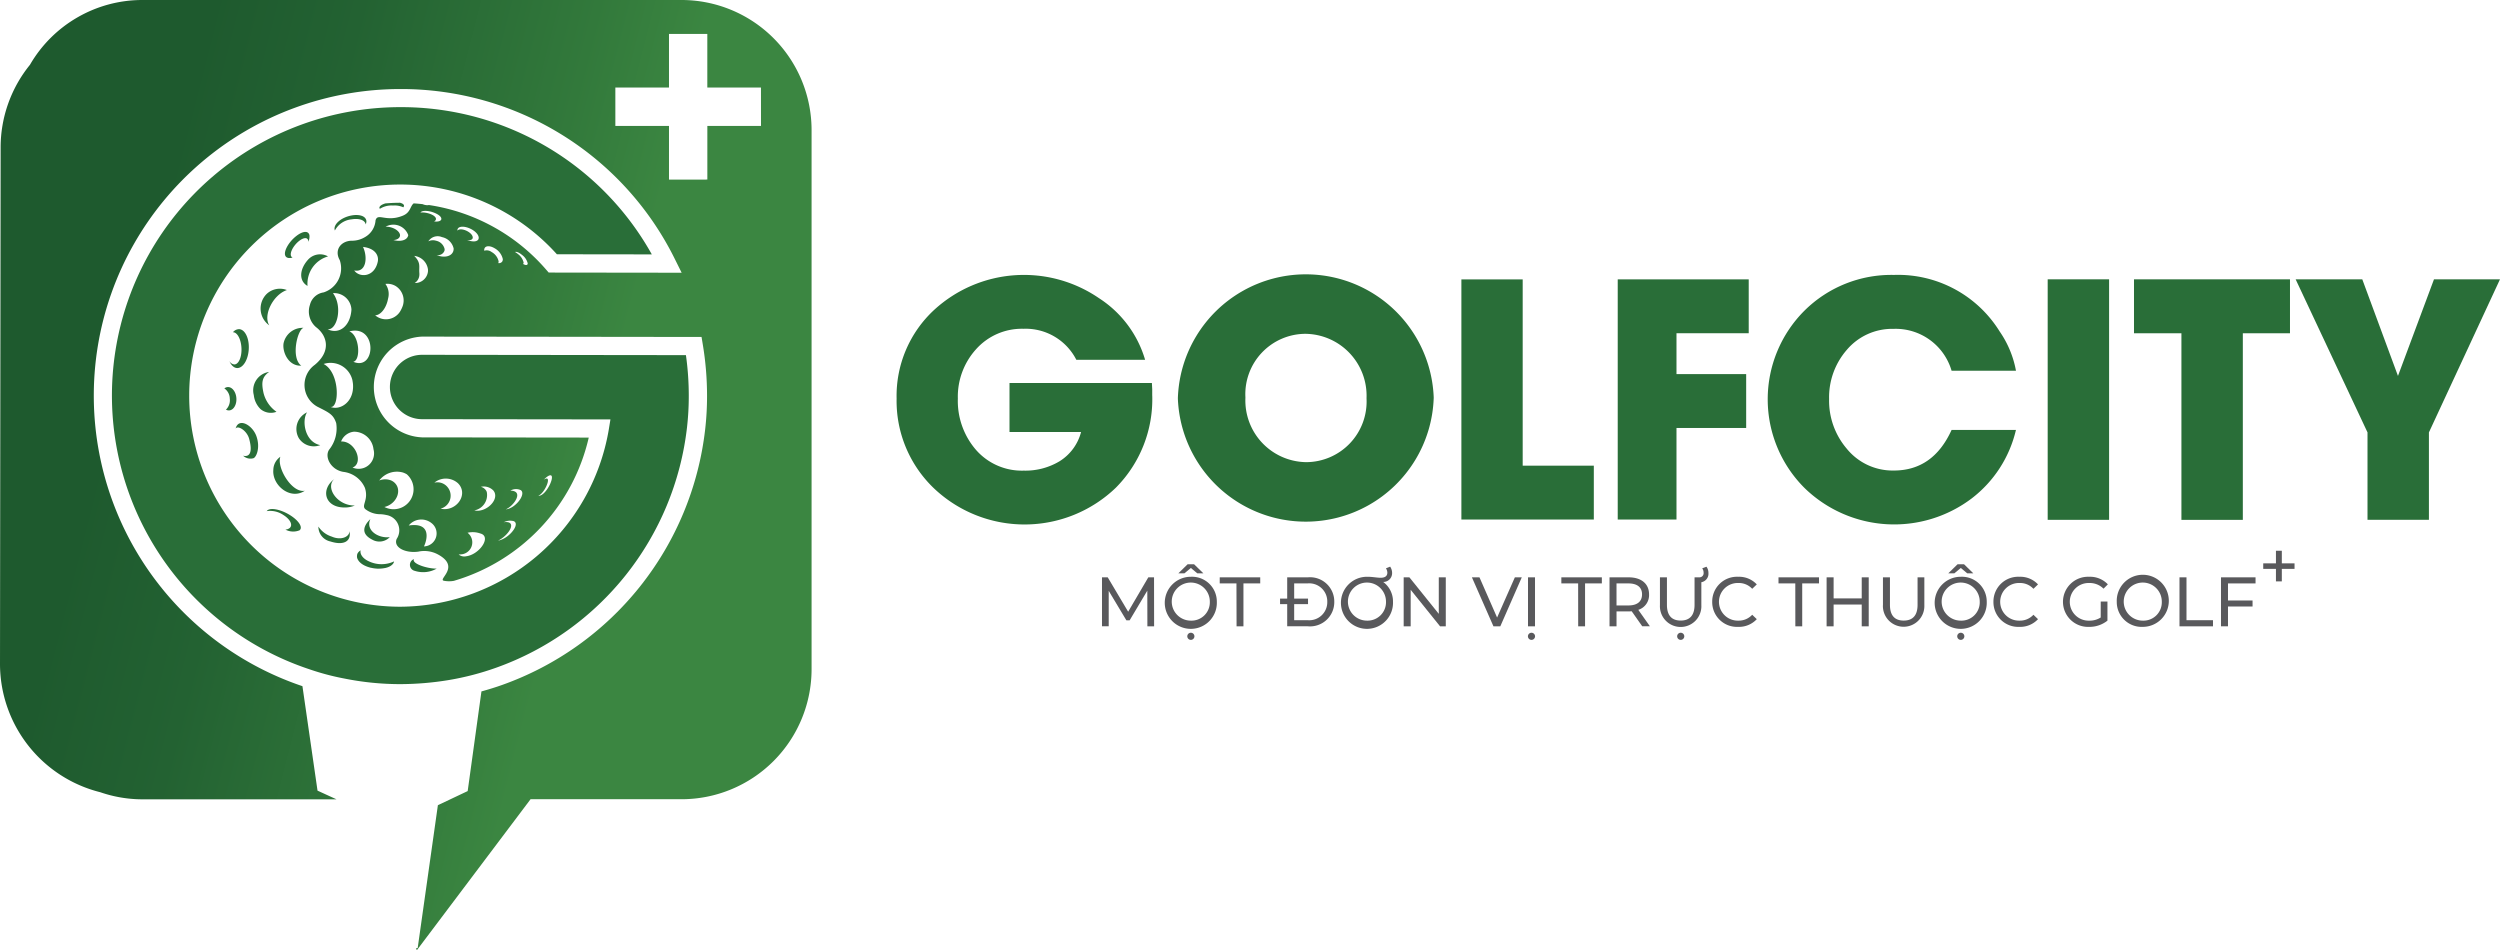 <svg xmlns="http://www.w3.org/2000/svg" xmlns:xlink="http://www.w3.org/1999/xlink" width="218.127" height="82.916" viewBox="0 0 218.127 82.916">
  <defs>
    <linearGradient id="linear-gradient" x1="-0.058" y1="0.275" x2="1.049" y2="0.608" gradientUnits="objectBoundingBox">
      <stop offset="0.196" stop-color="#1e5a2e"/>
      <stop offset="0.35" stop-color="#236232"/>
      <stop offset="0.592" stop-color="#32793b"/>
      <stop offset="0.707" stop-color="#3b8641"/>
      <stop offset="0.91" stop-color="#3b8641"/>
    </linearGradient>
  </defs>
  <g id="LOGO_GOLFCITY-01" data-name="LOGO GOLFCITY-01" transform="translate(-174.24 -132.45)">
    <g id="Group_3" data-name="Group 3" transform="translate(270.389 180.506)">
      <g id="Group_1" data-name="Group 1" transform="translate(0 1.175)">
        <path id="Path_1" data-name="Path 1" d="M806.471,465.873l-.006-3.113-1.544,2.594h-.28l-1.544-2.576v3.094h-.586V461.6h.5l1.783,3,1.758-3h.5l.006,4.273Z" transform="translate(-802.51 -460.458)" fill="#59595c"/>
        <path id="Path_2" data-name="Path 2" d="M842.851,457.418a2.272,2.272,0,1,1-2.265-2.185A2.165,2.165,0,0,1,842.851,457.418Zm-.611,0a1.661,1.661,0,1,0-1.654,1.642A1.6,1.6,0,0,0,842.24,457.418Zm-2.216-2.485h-.531l.811-.793h.562l.813.793h-.531l-.562-.47Zm.872,5.512a.311.311,0,0,1-.621,0,.311.311,0,1,1,.621,0Z" transform="translate(-832.831 -454.14)" fill="#59595c"/>
        <path id="Path_3" data-name="Path 3" d="M871.1,462.131H869.64V461.6h3.534v.531h-1.465v3.742h-.6Z" transform="translate(-859.367 -460.458)" fill="#59595c"/>
        <path id="Path_4" data-name="Path 4" d="M908.762,463.736a2.116,2.116,0,0,1-2.308,2.136h-1.8v-1.934h-.623v-.482h.623V461.6h1.8A2.116,2.116,0,0,1,908.762,463.736Zm-.611,0a1.575,1.575,0,0,0-1.734-1.605h-1.154v1.324h1.209v.482h-1.209v1.4h1.154A1.573,1.573,0,0,0,908.151,463.736Z" transform="translate(-888.494 -460.458)" fill="#59595c"/>
        <path id="Path_5" data-name="Path 5" d="M943.3,458.57a2.272,2.272,0,1,1-2.245-2.185c.488,0,.823.086,1.172.086.372,0,.58-.147.58-.445a.7.7,0,0,0-.122-.378l.366-.147a.975.975,0,0,1,.171.549.767.767,0,0,1-.776.788A2.111,2.111,0,0,1,943.3,458.57Zm-.611,0a1.661,1.661,0,1,0-1.654,1.642A1.608,1.608,0,0,0,942.69,458.57Z" transform="translate(-917.909 -455.292)" fill="#59595c"/>
        <path id="Path_6" data-name="Path 6" d="M978.184,461.6v4.273h-.5l-2.563-3.186v3.186h-.611V461.6h.5l2.563,3.186V461.6Z" transform="translate(-948.187 -460.458)" fill="#59595c"/>
        <path id="Path_7" data-name="Path 7" d="M1017.737,461.6l-1.873,4.273h-.6l-1.879-4.273h.66l1.538,3.509,1.55-3.509Z" transform="translate(-981.109 -460.458)" fill="#59595c"/>
        <path id="Path_8" data-name="Path 8" d="M1045.35,466.764a.311.311,0,1,1,.621,0,.311.311,0,0,1-.621,0Zm.006-5.164h.611v4.273h-.611Z" transform="translate(-1008.186 -460.458)" fill="#59595c"/>
        <path id="Path_9" data-name="Path 9" d="M1065.9,462.131h-1.465V461.6h3.534v.531h-1.465v3.742h-.6Z" transform="translate(-1024.355 -460.458)" fill="#59595c"/>
        <path id="Path_10" data-name="Path 10" d="M1094.726,465.873l-.921-1.312c-.086.006-.178.012-.268.012h-1.056v1.3h-.611V461.6h1.667c1.111,0,1.783.562,1.783,1.489a1.346,1.346,0,0,1-.94,1.348l1.013,1.434h-.667Zm-.018-2.784c0-.611-.409-.958-1.191-.958h-1.037v1.922h1.037C1094.3,464.053,1094.707,463.7,1094.707,463.089Z" transform="translate(-1047.587 -460.458)" fill="#59595c"/>
        <path id="Path_11" data-name="Path 11" d="M1124.223,456.928v2a1.809,1.809,0,1,1-3.613,0V456.5h.611v2.4c0,.946.433,1.373,1.2,1.373s1.209-.427,1.209-1.373v-2.4h.4a.361.361,0,0,0,.39-.4.639.639,0,0,0-.122-.384l.372-.141a.912.912,0,0,1,.171.543A.751.751,0,0,1,1124.223,456.928Zm-1.489,4.737a.311.311,0,0,1-.621,0,.311.311,0,1,1,.621,0Z" transform="translate(-1071.928 -455.36)" fill="#59595c"/>
        <path id="Path_12" data-name="Path 12" d="M1150.42,463.465a2.161,2.161,0,0,1,2.265-2.185,2.112,2.112,0,0,1,1.624.666l-.4.384a1.586,1.586,0,0,0-1.2-.507,1.643,1.643,0,1,0,0,3.284,1.591,1.591,0,0,0,1.2-.513l.4.384a2.12,2.12,0,0,1-1.63.672A2.161,2.161,0,0,1,1150.42,463.465Z" transform="translate(-1097.177 -460.187)" fill="#59595c"/>
        <path id="Path_13" data-name="Path 13" d="M1189.675,462.131h-1.465V461.6h3.534v.531h-1.465v3.742h-.6Z" transform="translate(-1129.183 -460.458)" fill="#59595c"/>
        <path id="Path_14" data-name="Path 14" d="M1219.314,461.6v4.273h-.611v-1.9h-2.453v1.9h-.611V461.6h.611v1.838h2.453V461.6Z" transform="translate(-1152.415 -460.458)" fill="#59595c"/>
        <path id="Path_15" data-name="Path 15" d="M1247.76,464.029V461.6h.611V464c0,.946.433,1.373,1.2,1.373s1.209-.427,1.209-1.373v-2.4h.592v2.429a1.809,1.809,0,1,1-3.615,0Z" transform="translate(-1179.62 -460.458)" fill="#59595c"/>
        <path id="Path_16" data-name="Path 16" d="M1281.8,457.418a2.272,2.272,0,1,1-2.265-2.185A2.165,2.165,0,0,1,1281.8,457.418Zm-.611,0a1.661,1.661,0,1,0-1.654,1.642A1.6,1.6,0,0,0,1281.19,457.418Zm-2.214-2.485h-.531l.813-.793h.562l.811.793h-.531l-.562-.47Zm.872,5.512a.311.311,0,0,1-.621,0,.311.311,0,1,1,.621,0Z" transform="translate(-1204.605 -454.14)" fill="#59595c"/>
        <path id="Path_17" data-name="Path 17" d="M1310.75,463.465a2.161,2.161,0,0,1,2.265-2.185,2.114,2.114,0,0,1,1.624.666l-.4.384a1.586,1.586,0,0,0-1.2-.507,1.643,1.643,0,1,0,0,3.284,1.591,1.591,0,0,0,1.2-.513l.4.384a2.121,2.121,0,0,1-1.63.672A2.161,2.161,0,0,1,1310.75,463.465Z" transform="translate(-1232.97 -460.187)" fill="#59595c"/>
        <path id="Path_18" data-name="Path 18" d="M1353.6,463.441h.586v1.667a2.527,2.527,0,0,1-1.618.543,2.187,2.187,0,1,1,.012-4.371,2.142,2.142,0,0,1,1.642.66l-.378.378a1.7,1.7,0,0,0-1.24-.494,1.643,1.643,0,1,0-.006,3.284,1.8,1.8,0,0,0,1-.275Z" transform="translate(-1266.459 -460.187)" fill="#59595c"/>
        <path id="Path_19" data-name="Path 19" d="M1381.06,463.465a2.272,2.272,0,1,1,2.276,2.185A2.171,2.171,0,0,1,1381.06,463.465Zm3.93,0a1.661,1.661,0,1,0-1.654,1.642A1.6,1.6,0,0,0,1384.99,463.465Z" transform="translate(-1292.52 -460.187)" fill="#59595c"/>
        <path id="Path_20" data-name="Path 20" d="M1416.82,461.6h.611v3.742h2.312v.531h-2.923Z" transform="translate(-1322.807 -460.458)" fill="#59595c"/>
        <path id="Path_21" data-name="Path 21" d="M1441.1,462.131v1.489h2.143v.525H1441.1v1.728h-.611V461.6h3.015v.531Z" transform="translate(-1342.855 -460.458)" fill="#59595c"/>
      </g>
      <g id="Group_2" data-name="Group 2" transform="translate(101.321 0)">
        <path id="Path_22" data-name="Path 22" d="M1467.3,448.039h-1.109v1.091h-.513v-1.091h-1.109v-.482h1.109v-1.1h.513v1.1h1.109Z" transform="translate(-1464.57 -446.46)" fill="#59595c"/>
      </g>
    </g>
    <g id="Group_4" data-name="Group 4" transform="translate(252.465 156.396)">
      <path id="Path_23" data-name="Path 23" d="M707.7,299.742a10.95,10.95,0,0,1-3.177,8.031,11.487,11.487,0,0,1-15.881.043,10.546,10.546,0,0,1-3.247-7.823,10.213,10.213,0,0,1,3.3-7.756,11.582,11.582,0,0,1,14.36-1,9.611,9.611,0,0,1,4.022,5.378h-6a4.961,4.961,0,0,0-4.617-2.709,5.355,5.355,0,0,0-4.146,1.8,6.159,6.159,0,0,0-1.576,4.287,6.526,6.526,0,0,0,1.535,4.423,5.313,5.313,0,0,0,4.216,1.866,5.784,5.784,0,0,0,3.122-.816,4.261,4.261,0,0,0,1.879-2.556h-6.245v-4.273h12.424c.009.167.018.352.028.554v.549Z" transform="translate(-685.39 -289.166)" fill="#296e38"/>
      <path id="Path_24" data-name="Path 24" d="M1007.411,312.686l0-20.956h5.349v16.254h6.206v4.7Z" transform="translate(-958.129 -291.3)" fill="#296e38"/>
      <path id="Path_25" data-name="Path 25" d="M1101.668,296.42v3.566h6.08v4.7h-6.08v7.989h-5.127V291.72h11.429l0,4.7Z" transform="translate(-1033.618 -291.291)" fill="#296e38"/>
      <path id="Path_26" data-name="Path 26" d="M1203.711,302.694a10.545,10.545,0,0,1-3.861,5.979,11.213,11.213,0,0,1-14.562-.886,10.929,10.929,0,0,1-.026-15.5,10.752,10.752,0,0,1,7.793-3.113,10.428,10.428,0,0,1,9.231,4.928,8.816,8.816,0,0,1,1.426,3.431h-5.618a5.08,5.08,0,0,0-5.067-3.653,5.181,5.181,0,0,0-4.083,1.841,6.3,6.3,0,0,0-1.536,4.276,6.446,6.446,0,0,0,1.536,4.333,5.157,5.157,0,0,0,4.111,1.91q3.432,0,5.04-3.543h5.617Z" transform="translate(-1106.042 -289.132)" fill="#296e38"/>
      <rect id="Rectangle_1" data-name="Rectangle 1" width="5.358" height="20.985" transform="translate(100.437 0.425)" fill="#296e38"/>
      <path id="Path_27" data-name="Path 27" d="M1400.386,296.406v16.279h-5.358V296.406h-4.138V291.7H1404.5v4.706Z" transform="translate(-1282.922 -291.275)" fill="#296e38"/>
      <path id="Path_28" data-name="Path 28" d="M1494.678,305.057v7.627h-5.358v-7.627l-6.27-13.357h5.814l3.114,8.429,3.142-8.429h5.759Z" transform="translate(-1360.978 -291.275)" fill="#296e38"/>
      <path id="Path_29" data-name="Path 29" d="M845.78,299.755V299.7a11.168,11.168,0,0,1,22.321-.06v.06a11.168,11.168,0,0,1-22.321.058Zm16.461,0V299.7a5.4,5.4,0,0,0-5.329-5.6,5.264,5.264,0,0,0-5.24,5.537v.06a5.378,5.378,0,0,0,5.3,5.6A5.288,5.288,0,0,0,862.241,299.755Z" transform="translate(-821.234 -288.92)" fill="#296e38"/>
    </g>
    <path id="Path_30" data-name="Path 30" d="M263.239,237.128h-.023a18.417,18.417,0,0,1,.023-36.835h.025a18.384,18.384,0,0,1,13.627,6.083l8.282.011a25.028,25.028,0,0,0-21.9-12.848h-.031a25.165,25.165,0,0,0-7.914,49.056,21.589,21.589,0,0,0,3.026.8,24.671,24.671,0,0,0,4.854.487,26.363,26.363,0,0,0,4.262-.358,24.171,24.171,0,0,0,4.124-1.076A25.313,25.313,0,0,0,288.242,221.5a24.1,24.1,0,0,0,.156-2.759,25.418,25.418,0,0,0-.248-3.564l-23.02-.029h0a2.808,2.808,0,0,0,0,5.617l16.433.02-.15.92A18.552,18.552,0,0,1,263.239,237.128Z" transform="translate(-54.062 -51.741)" fill="#296e38"/>
    <path id="Path_31" data-name="Path 31" d="M302.575,355.155c.381-.034.657-.516.614-1.079s-.387-.99-.768-.956a.522.522,0,0,0-.28.116,1.1,1.1,0,0,1,.474.891,1.134,1.134,0,0,1-.334.961A.5.5,0,0,0,302.575,355.155Z" transform="translate(-108.326 -186.897)" fill="#296e38"/>
    <path id="Path_32" data-name="Path 32" d="M330.038,394.012c-.115,1.336,1.491,2.66,2.75,1.81-1.128.24-2.482-2.04-2.135-2.963A1.425,1.425,0,0,0,330.038,394.012Z" transform="translate(-131.95 -220.557)" fill="#296e38"/>
    <path id="Path_33" data-name="Path 33" d="M309.212,376.432a.937.937,0,0,0,.906.222c.248-.09.611-.894.266-1.9s-1.575-1.685-1.824-.676c.159-.329.989.142,1.188.9C310.233,376.794,309.218,376.43,309.212,376.432Z" transform="translate(-113.764 -204.224)" fill="#296e38"/>
    <path id="Path_34" data-name="Path 34" d="M327.94,424.465a1.44,1.44,0,0,0,1.237.058c.308-.253-.07-.846-.845-1.327s-1.65-.664-1.959-.412a.3.3,0,0,0-.063.07,2.05,2.05,0,0,1,1.448.334c.611.38.855.891.549,1.143A.667.667,0,0,1,327.94,424.465Z" transform="translate(-128.798 -245.807)" fill="#296e38"/>
    <path id="Path_35" data-name="Path 35" d="M391.728,248.292a1.82,1.82,0,0,1,.9.156.267.267,0,0,0,.06-.147c-.015-.122-.155-.2-.347-.251-.43,0-.854.023-1.276.055-.4.118-.615.309-.484.473A1.893,1.893,0,0,1,391.728,248.292Z" transform="translate(-183.197 -97.909)" fill="#296e38"/>
    <path id="Path_36" data-name="Path 36" d="M320.755,347.97a2.84,2.84,0,0,1-1.129-1.634c-.207-.935-.133-1.4.485-1.846a1.624,1.624,0,0,0-1.336,2.02,2.008,2.008,0,0,0,.594,1.23A1.4,1.4,0,0,0,320.755,347.97Z" transform="translate(-122.391 -179.59)" fill="#296e38"/>
    <path id="Path_37" data-name="Path 37" d="M335.808,320.737c-.113.744.422,2,1.55,1.941-.924-.652-.355-3.133.194-3.3A1.7,1.7,0,0,0,335.808,320.737Z" transform="translate(-136.829 -158.323)" fill="#296e38"/>
    <path id="Path_38" data-name="Path 38" d="M355.7,432.67a1.322,1.322,0,0,0,1.056,1.3c1.181.38,1.833-.035,1.659-.9-.011.516-.756.82-1.541.476A2.194,2.194,0,0,1,355.7,432.67Z" transform="translate(-153.681 -254.275)" fill="#296e38"/>
    <path id="Path_39" data-name="Path 39" d="M323.339,297.588a1.8,1.8,0,0,0,.24,2.733c-.56-.869.318-2.669,1.535-3.082A1.684,1.684,0,0,0,323.339,297.588Z" transform="translate(-125.842 -139.482)" fill="#296e38"/>
    <path id="Path_40" data-name="Path 40" d="M348.306,277.617a1.415,1.415,0,0,0-1.772.318c-.695.787-.813,1.8-.017,2.259A2.479,2.479,0,0,1,348.306,277.617Z" transform="translate(-145.445 -122.795)" fill="#296e38"/>
    <path id="Path_41" data-name="Path 41" d="M337.934,265.446c.393-.3.716-.314.785-.024a.552.552,0,0,1,.006.113,1.126,1.126,0,0,0,.095-.589c-.093-.384-.542-.367-1.091.04-.877.649-1.426,1.847-.732,1.957a.754.754,0,0,0,.354-.043C336.959,266.743,337.34,265.907,337.934,265.446Z" transform="translate(-137.583 -111.984)" fill="#296e38"/>
    <path id="Path_42" data-name="Path 42" d="M343.487,369.777a1.553,1.553,0,0,0,1.873.615c-1.374-.283-1.621-2.165-1.151-2.862A1.606,1.606,0,0,0,343.487,369.777Z" transform="translate(-143.178 -199.104)" fill="#296e38"/>
    <path id="Path_43" data-name="Path 43" d="M366.485,255.068c-.995.171-1.683.842-1.492,1.318a1.837,1.837,0,0,1,1.468-.973c.543-.093,1.142.009,1.223.444a.784.784,0,0,0,.06-.285C367.7,255.083,367.061,254.969,366.485,255.068Z" transform="translate(-161.534 -103.825)" fill="#296e38"/>
    <path id="Path_44" data-name="Path 44" d="M361.5,408.044l.011,0c.038,0,.077.008.115.011l.032,0a2.279,2.279,0,0,0,1.036-.167c-1.57.023-2.606-1.6-1.794-2.311C359.753,406.431,360.014,407.876,361.5,408.044Z" transform="translate(-157.489 -231.331)" fill="#296e38"/>
    <path id="Path_45" data-name="Path 45" d="M408.363,452.227a2.384,2.384,0,0,0,1.915-.2c-.686.04-2.23-.407-1.988-.828A.536.536,0,0,0,408.363,452.227Z" transform="translate(-197.931 -269.969)" fill="#296e38"/>
    <path id="Path_46" data-name="Path 46" d="M382.643,430.183a1.254,1.254,0,0,0,1.518-.227c-.989.127-2.149-.594-1.691-1.576C381.939,428.882,381.531,429.626,382.643,430.183Z" transform="translate(-175.912 -250.641)" fill="#296e38"/>
    <path id="Path_47" data-name="Path 47" d="M378.026,446.19a.133.133,0,0,0-.015.011c-.024.017-.049.034-.07.051l-.015.012a.663.663,0,0,0-.067.064.192.192,0,0,0-.017.018.722.722,0,0,0-.052.067.176.176,0,0,1-.011.017.4.4,0,0,0-.035.067l0,.009a.446.446,0,0,0-.024.076l0,.02a.64.64,0,0,0-.009.077v.02a.581.581,0,0,0,0,.073.026.026,0,0,0,0,.011.533.533,0,0,0,.018.08c0,.008,0,.015.006.021a.471.471,0,0,0,.031.077c0,.008.008.014.011.021.012.023.024.047.04.07l.009.015a.777.777,0,0,0,.052.072l.017.021a.953.953,0,0,0,.066.072.25.25,0,0,1,.02.02c.024.023.049.046.076.067l.011.009c.029.023.06.046.092.067l.021.015c.034.023.069.043.106.064l.02.011a1.346,1.346,0,0,0,.124.061l.057.025.047.02.067.026.04.015.072.024.037.012.077.023.031.009.081.02.021,0a2.991,2.991,0,0,0,.5.07h.009c.031,0,.061,0,.092,0h.115a2.468,2.468,0,0,0,.451-.049l.014,0,.069-.015a.125.125,0,0,0,.023-.006l.061-.017.026-.008.057-.018.026-.009a.575.575,0,0,0,.054-.021l.021-.009c.041-.018.08-.037.116-.057l0,0,.037-.023.029-.018.032-.023.029-.021.028-.023.028-.025.023-.023.026-.028.02-.023c.009-.011.017-.023.024-.034a.212.212,0,0,0,.014-.02c.011-.018.021-.037.031-.055l0-.009a.319.319,0,0,0,.018-.049.169.169,0,0,1,.006-.021.2.2,0,0,0,.008-.029h0a2.571,2.571,0,0,1-2.21-.009c-.523-.237-.788-.626-.71-.964Z" transform="translate(-172.323 -265.726)" fill="#296e38"/>
    <path id="Path_48" data-name="Path 48" d="M305.418,323.185a.559.559,0,0,1-.438-.309c.151.367.389.606.67.623.514.029.973-.707,1.027-1.644s-.321-1.72-.836-1.749a.7.7,0,0,0-.546.271l.014,0c.373,0,.7.624.732,1.4S305.791,323.182,305.418,323.185Z" transform="translate(-110.732 -158.937)" fill="#296e38"/>
    <path id="Path_49" data-name="Path 49" d="M233.692,132.45h-47.03a11.338,11.338,0,0,0-9.81,5.656,11.444,11.444,0,0,0-2.557,7.2l-.055,45.08a11.552,11.552,0,0,0,8.748,11.186,11.323,11.323,0,0,0,3.674.62H203.6l-1.656-.758-1.316-9.115a26.751,26.751,0,0,1,8.555-52.1h.032a26.622,26.622,0,0,1,23.928,14.878l.571,1.149-11.6-.015-.237-.272a16.818,16.818,0,0,0-10.2-5.618c-.035,0-.069.009-.106.012a1,1,0,0,1-.451-.089c-.26-.031-.522-.052-.784-.07-.324.249-.26.794-.95,1.074-1.466.6-2.185-.286-2.38.409a1.815,1.815,0,0,1-.912,1.455,2.2,2.2,0,0,1-1.077.321c-1.012-.028-1.647.794-1.136,1.688a2.208,2.208,0,0,1-1.406,2.822,1.439,1.439,0,0,0-1.194,1.091,1.808,1.808,0,0,0,.522,1.93c1,.753,1.353,2.106-.1,3.3a2.164,2.164,0,0,0,.237,3.655c1.068.537,1.383.689,1.633,1.423a2.96,2.96,0,0,1-.614,2.32c-.427.629.139,1.748,1.221,1.937a2.349,2.349,0,0,1,1.9,1.4c.341,1.057-.326,1.51.026,1.847a2.13,2.13,0,0,0,1.327.45,2.66,2.66,0,0,1,.5.067,1.352,1.352,0,0,1,.914,2.092c-.3.753.79,1.258,1.888,1.106a2.494,2.494,0,0,1,1.731.253c1.97,1.079-.034,2.153.491,2.286a2.364,2.364,0,0,0,.885.009,17,17,0,0,0,11.767-12.5l-14.542-.018a4.4,4.4,0,0,1,.006-8.792h.006l24.371.031.11.663a27.247,27.247,0,0,1,.37,4.49,25.371,25.371,0,0,1-.167,2.937,26.907,26.907,0,0,1-17.693,22.266c-.6.214-1.207.4-1.824.572l-1.2,8.694-2.6,1.232-1.763,12.468h-.135l.058.191,9.926-13.18h13.167a11.352,11.352,0,0,0,11.352-11.352V143.8A11.355,11.355,0,0,0,233.692,132.45Zm-28.972,28.915c2.465-.64,2.328,3.5.344,2.649C205.741,163.892,205.611,161.7,204.721,161.365Zm-1.429-3.338a1.508,1.508,0,0,1,1.613,1.445c-.093,1.4-1.036,2.193-2.081,1.711C203.671,161.255,204.156,159.186,203.291,158.027Zm-.234,9.92c.808.208.871-2.993-.583-3.739a1.956,1.956,0,0,1,2.511,1.4c.018.1.041.231.051.332C205.172,167.491,203.935,168.305,203.057,167.947Zm18.935,6.268a.15.15,0,0,0-.044-.014.5.5,0,0,0-.279.124c.214-.231.455-.415.609-.407a.149.149,0,0,1,.052.017c.289.181-.41,1.662-1.028,1.772a.249.249,0,0,1-.089,0C221.717,175.481,222.225,174.36,221.992,174.216Zm-3.218,1.042a.969.969,0,0,1,.917-.035.474.474,0,0,1,.066.07c.291.428-.606,1.535-1.387,1.6C219.068,176.6,220,175.282,218.774,175.258Zm.008,2.877a.337.337,0,0,0-.113-.087.834.834,0,0,0-.488-.024,1.213,1.213,0,0,1,.892-.1.358.358,0,0,1,.113.087c.3.395-.652,1.477-1.491,1.61C218.4,179.284,219.036,178.464,218.782,178.135Zm-2.071-2.764a1.172,1.172,0,0,0-.063-.124.767.767,0,0,0-.453-.32,1.164,1.164,0,0,1,1.1.331,1.344,1.344,0,0,1,.081.126c.381.774-.813,1.826-1.751,1.6A1.364,1.364,0,0,0,216.711,175.371Zm-.531,3.636a.612.612,0,0,1,.178.08c.627.435-.386,1.769-1.446,1.9a.763.763,0,0,1-.65-.155q.055,0,.115-.009a1.052,1.052,0,0,0,.657-1.888A1.986,1.986,0,0,1,216.18,179.007Zm-3.863-4.571a1.589,1.589,0,0,1,1.882.179,1.91,1.91,0,0,1,.138.158c.7.969-.349,2.323-1.607,2.069-.017,0-.032-.008-.049-.012a1.166,1.166,0,0,0,.686-1.771,1.661,1.661,0,0,0-.109-.142,1.138,1.138,0,0,0-1.123-.352A1.671,1.671,0,0,1,212.317,174.436Zm-.427,3.655a1.134,1.134,0,0,1-.657,2.034c.323-.7.589-2.113-1.331-1.824A1.42,1.42,0,0,1,211.89,178.091Zm-2.517-4.42a1.791,1.791,0,0,1,.357.159,1.742,1.742,0,0,1-1.951,2.856c1.1-.26,1.607-1.549.82-2.176a1.125,1.125,0,0,0-.243-.144,1.4,1.4,0,0,0-1.028.009A1.933,1.933,0,0,1,209.373,173.671Zm-2.545-2.022A1.344,1.344,0,0,1,205,173.244c.99-.375.272-2.319-1-2.274a1.342,1.342,0,0,1,1.125-.854A1.714,1.714,0,0,1,206.828,171.649Zm-1.685-15.6c1.048.207,1.2-1.128.771-2.054,1.064.127,1.377.741,1.295,1.25C206.932,156.659,205.6,156.7,205.143,156.045Zm4.189,3.22c-.031.069-.072.162-.109.228a1.456,1.456,0,0,1-2.25.465c.4-.006.868-.462,1.077-1.233.018-.069.038-.164.052-.234a1.486,1.486,0,0,0-.236-1.272,1.406,1.406,0,0,1,.885.179A1.486,1.486,0,0,1,209.332,159.265Zm.516-6.245c-.124.427-.73.526-1.281.372.275-.015.5-.121.566-.332,0-.012.006-.029.009-.041.031-.274-.294-.585-.754-.722a1.594,1.594,0,0,0-.5-.069,1.373,1.373,0,0,1,1.973.739A.335.335,0,0,1,209.847,153.02Zm2.115-2.069c.376.116.782.349.785.586a.216.216,0,0,1,0,.031c-.041.185-.315.24-.64.2a.256.256,0,0,0,.171-.2.223.223,0,0,0,0-.032c-.024-.236-.425-.427-.788-.505a1.8,1.8,0,0,0-.563-.04C211.027,150.828,211.457,150.795,211.962,150.951Zm-1.546,6.192a.882.882,0,0,0,.413-.7,1.378,1.378,0,0,0,0-.159c-.055-.589.161-.888-.45-1.512a1.369,1.369,0,0,1,1.2,1.177,1.334,1.334,0,0,1,0,.191A1.129,1.129,0,0,1,210.417,157.143Zm3.384-2.817c-.147.537-.874.637-1.468.373a.6.6,0,0,0,.687-.373.465.465,0,0,0,.014-.145.961.961,0,0,0-.75-.73.886.886,0,0,0-.673.055.961.961,0,0,1,1.188-.372,1.305,1.305,0,0,1,1.021.995A.68.68,0,0,1,213.8,154.325Zm2.19-1.021c-.116.268-.569.253-1,.078.223.043.419.011.482-.133a.217.217,0,0,0,.015-.089c-.014-.246-.318-.484-.594-.6-.35-.147-.644-.127-.741.012-.04-.349.442-.461,1.048-.207.375.158.788.481.808.817A.331.331,0,0,1,215.99,153.3Zm2.069,1.963a.361.361,0,0,1-.347.136.347.347,0,0,0,.031-.158,1.233,1.233,0,0,0-.611-.81.7.7,0,0,0-.641-.113c-.05-.41.387-.525.906-.214a1.443,1.443,0,0,1,.713.946A.367.367,0,0,1,218.059,155.268Zm2.195.259c-.066.08-.216.044-.386-.054a.108.108,0,0,0,.029-.024.16.16,0,0,0,.028-.1,1.3,1.3,0,0,0-.493-.735,1.621,1.621,0,0,0-.256-.178c.112-.054.354.038.614.256a1.292,1.292,0,0,1,.493.735A.159.159,0,0,1,220.254,155.527Zm20.382-12.093h-4.681v4.681H232.61v-4.681h-4.68V140.09h4.68v-4.681h3.344v4.681h4.681Z" fill="url(#linear-gradient)"/>
  </g>
</svg>
